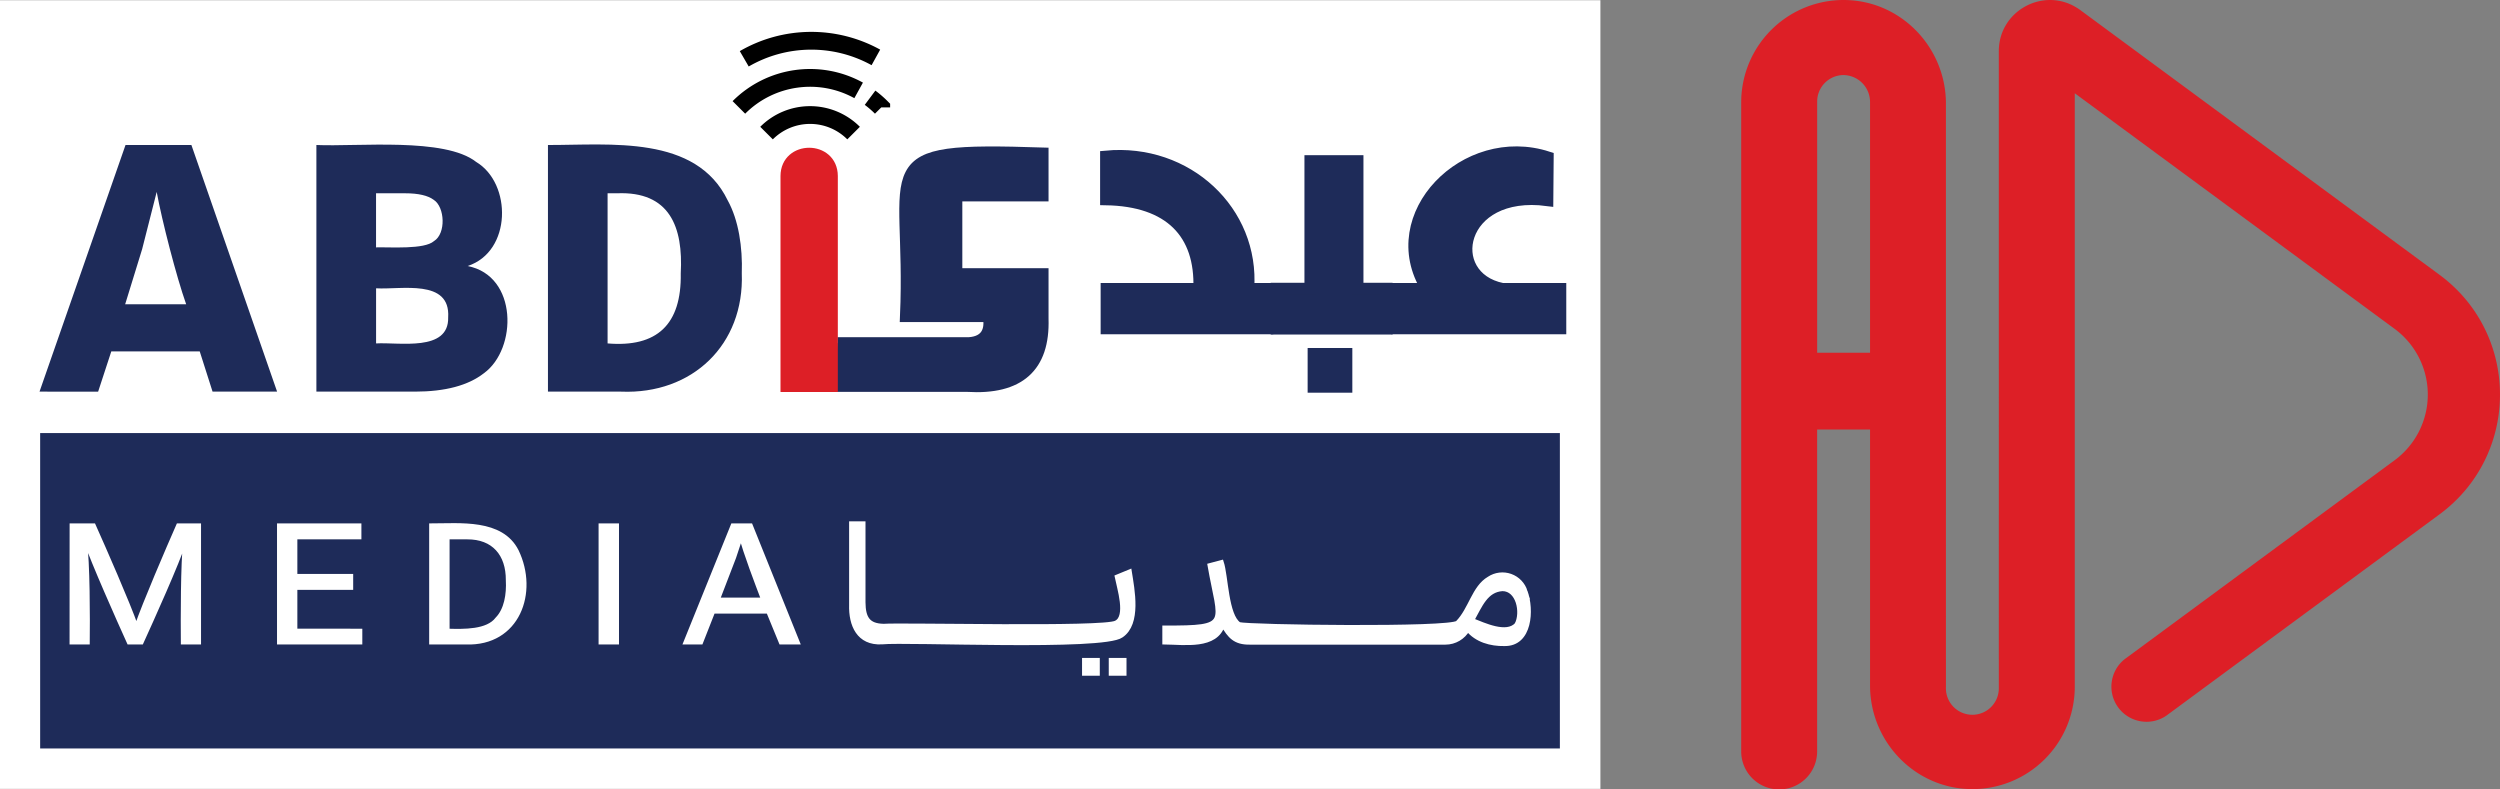 <svg xmlns="http://www.w3.org/2000/svg" width="1406.849" height="444.237"><rect width="100%" height="100%" fill="#808080" stroke="none"/><path d="M1372.791 154.624l-78.246-57.65-123.892-91.311c-1-.727-2.042-1.394-3.121-1.997-18.672-10.527-42.722 2.819-42.722 25.142V386.94c.147 5.413-2.656 10.479-7.321 13.228s-10.454 2.75-15.119 0-7.468-7.816-7.321-13.228V58.34c0-31.686-25.267-57.983-56.953-58.336a57.61 57.61 0 0 0-41.149 16.64 57.61 57.61 0 0 0-17.104 40.958v365.122c-.052 7.668 4.008 14.777 10.641 18.626s14.819 3.849 21.451 0 10.693-10.958 10.641-18.626V241.723h29.771v144c0 31.675 25.267 57.983 56.953 58.336a57.6 57.6 0 0 0 58.253-57.598V52.473l115.102 84.769 64.869 47.799a45.95 45.95 0 0 1 0 73.982l-64.869 47.799-87.057 64.151c-8.288 6.627-9.864 18.615-3.57 27.158s18.21 10.592 26.996 4.642l75.552-55.684 78.246-57.65c45.375-33.464 45.375-101.35-.031-134.814zm-350.195 43.856V57.123a14.89 14.89 0 0 1 14.563-14.875c4.036-.014 7.91 1.585 10.762 4.44s4.445 6.732 4.425 10.768v141.025z" fill="#dd1f26"/><path d="M0 .128h900.615v443.806H0z" fill="#fff"/><g fill="#1e2b59"><g stroke="#1e2b59" stroke-miterlimit="10"><path d="M739.857 199.833h17.153v17.153h-17.153z" stroke-width="8"/><path d="M780.28 162.509h-16.394V90.712h-26.443v71.797h-18.995v22.365h61.832z" stroke-width="6.762"/><path d="M713.289 162.509h-10.756c3.121-43.523-34.442-78.839-80.213-74.502v24.248c35.971.614 53.582 19.015 52.48 50.254h-52.178v22.365h90.667zm132.172 0c-33.776-6.772-24.966-56.443 25.403-49.786l.198-24.258c-46.322-15.073-93.621 32.861-68.104 74.044h-16.717v22.365h91.915v-22.365z" stroke-width="6.5"/></g><path d="M119.616 220.388l-7.219-22.636H62.632l-7.406 22.636H22.24L70.632 81.6h37.074l48.225 138.788zm-39.623-80.202l-9.56 31.03h34.328c-5.461-15.395-13.648-47.133-16.581-63.225zm153.477 80.202h-55.424V81.6c23.239 1.04 72.213-4.442 89.96 9.56 20.129 12.088 20.045 50.451-4.879 58.544 28.388 5.492 27.993 46.707 9.175 60.334q-13.273 10.34-38.832 10.35zm-5.461-111.617h-16.394v30.437c8.322-.208 27.161 1.269 32.58-3.516 6.928-4.265 6.127-19.213-.094-23.218q-4.952-3.693-16.092-3.703zm24.196 69.852c1.383-21.959-26.63-15.5-40.569-16.384v31.02c12.878-.78 41.037 4.9 40.569-14.636zm97.324 41.765h-41.173V81.6c35.15.062 83.292-5.815 101.173 31.207 6.127 11.089 8.415 26.38 7.906 40.975 1.488 40.163-27.826 68.25-67.907 66.606zm-2.341-111.617h-5.274v84.488c27.816 2.33 41.672-10.621 41.173-39.414 1.436-26.11-6.179-46.311-35.899-45.073z"/><path d="M471.247 192.998h74.169c9.841-.707 12.316-7.282 10.87-15h-46.571c3.776-87.38-21.939-95.005 77.092-91.738v23.811H538.29v44.106h48.517v25.205q1.279 40.569-42.421 37.896h-74.71" stroke="#1e2b59" stroke-width="6.5" stroke-miterlimit="10"/></g><g stroke-miterlimit="10"><path d="M468.241 99.024V217.34h-25.788V99.024c.073-16.852 25.715-16.862 25.787 0z" fill="#dd1f26" stroke="#dd1f26" stroke-width="6.47"/><path d="M480.349 74.89a34.61 34.61 0 0 0-48.985 0m51.825-24.029c-22.09-12.167-49.563-8.261-67.386 9.581m80.108-.001a57.08 57.08 0 0 0-6.293-5.44m3.276-22.698a75.21 75.21 0 0 0-74.075.791" fill="none" stroke="#000" stroke-width="10"/></g><path d="M22.594 243.699h855.208v177.495H22.594z" fill="#1e2b59"/><g fill="#fff" stroke="#fff" stroke-miterlimit="10"><path d="M40.174 295.534h12.639c5.815 12.961 19.348 43.804 23.925 56.838 4.442-12.93 17.809-44.002 23.457-56.838h11.932v66.138h-9.362c-.114-12.982-.156-44.855 1.332-57.39-4.161 12.732-18.641 44.824-24.373 57.39h-7.282c-5.857-12.941-20.077-44.813-24.57-57.858 1.8 12.628 1.789 44.793 1.633 57.858h-9.362zm162.713 59.263v6.876h-45.999v-66.139h45.489v6.98h-36.044v21.46h31.415v6.98h-31.415v23.821zm59.304 6.875H242.51v-66.138c16.342 0 39.695-2.653 48.392 14.511 11.245 23.291.645 52.688-28.71 51.627zm.718-59.158h-10.912v52.282c9.05.239 22.313.583 27.691-6.605 4.983-5.035 6.408-13.783 5.961-21.679.104-14.626-8.01-24.081-22.74-23.998zm84.425-6.98v66.138h-9.487v-66.138zm92.009 66.138l-7.136-17.393h-30.781l-6.834 17.393h-9.071l26.713-66.138h10.309l26.609 66.138zm-26.099-47.996l-9.081 23.624h25.09c-2.861-7.521-10.496-27.473-12.223-35.066z" stroke-width="2"/><path d="M858.391 332.92c-1.254-4.084-4.363-7.335-8.387-8.769s-8.489-.883-12.043 1.487c-8.582 5.014-10.288 17.289-17.684 24.799-4.109 4.005-118.108 2.455-122.997.884-7.282-4.837-7.282-27.046-9.872-34.9l-6.637 1.758c5.784 33.225 12.597 35.191-25.434 35.087v8.155c11.328.135 28.929 2.985 32.84-9.955 3.797 6.616 6.876 10.153 15.031 10.049H813.41c5.219.003 10.031-2.819 12.576-7.375 4.993 6.137 12.982 8.322 20.555 8.176 14.667.333 15.541-19.307 11.848-29.397zm-4.837 18.547c-5.753 6.304-18.433.229-25.226-2.434 4.671-8.322 7.812-17.008 17.153-17.632 8.925.021 11.619 13.169 8.072 20.066zM610.16 371.513h7.49v7.49h-7.49zm15.031 0h7.49v7.49h-7.49zm10.465-49.806l-7.105 2.923c1.227 6.241 6.512 22.407-.489 25.808-6.741 3.828-120.47 1.04-130.82 1.852-8.686-.177-11.38-4.338-11.443-13.346v-44.335h-6.72v45.697c-.343 11.443 4.161 21.762 17.164 21.054 13.991-1.477 124.485 3.776 134.742-3.714 10.101-6.782 6.304-25.652 4.671-35.94z" stroke-width="2.5"/></g></svg>